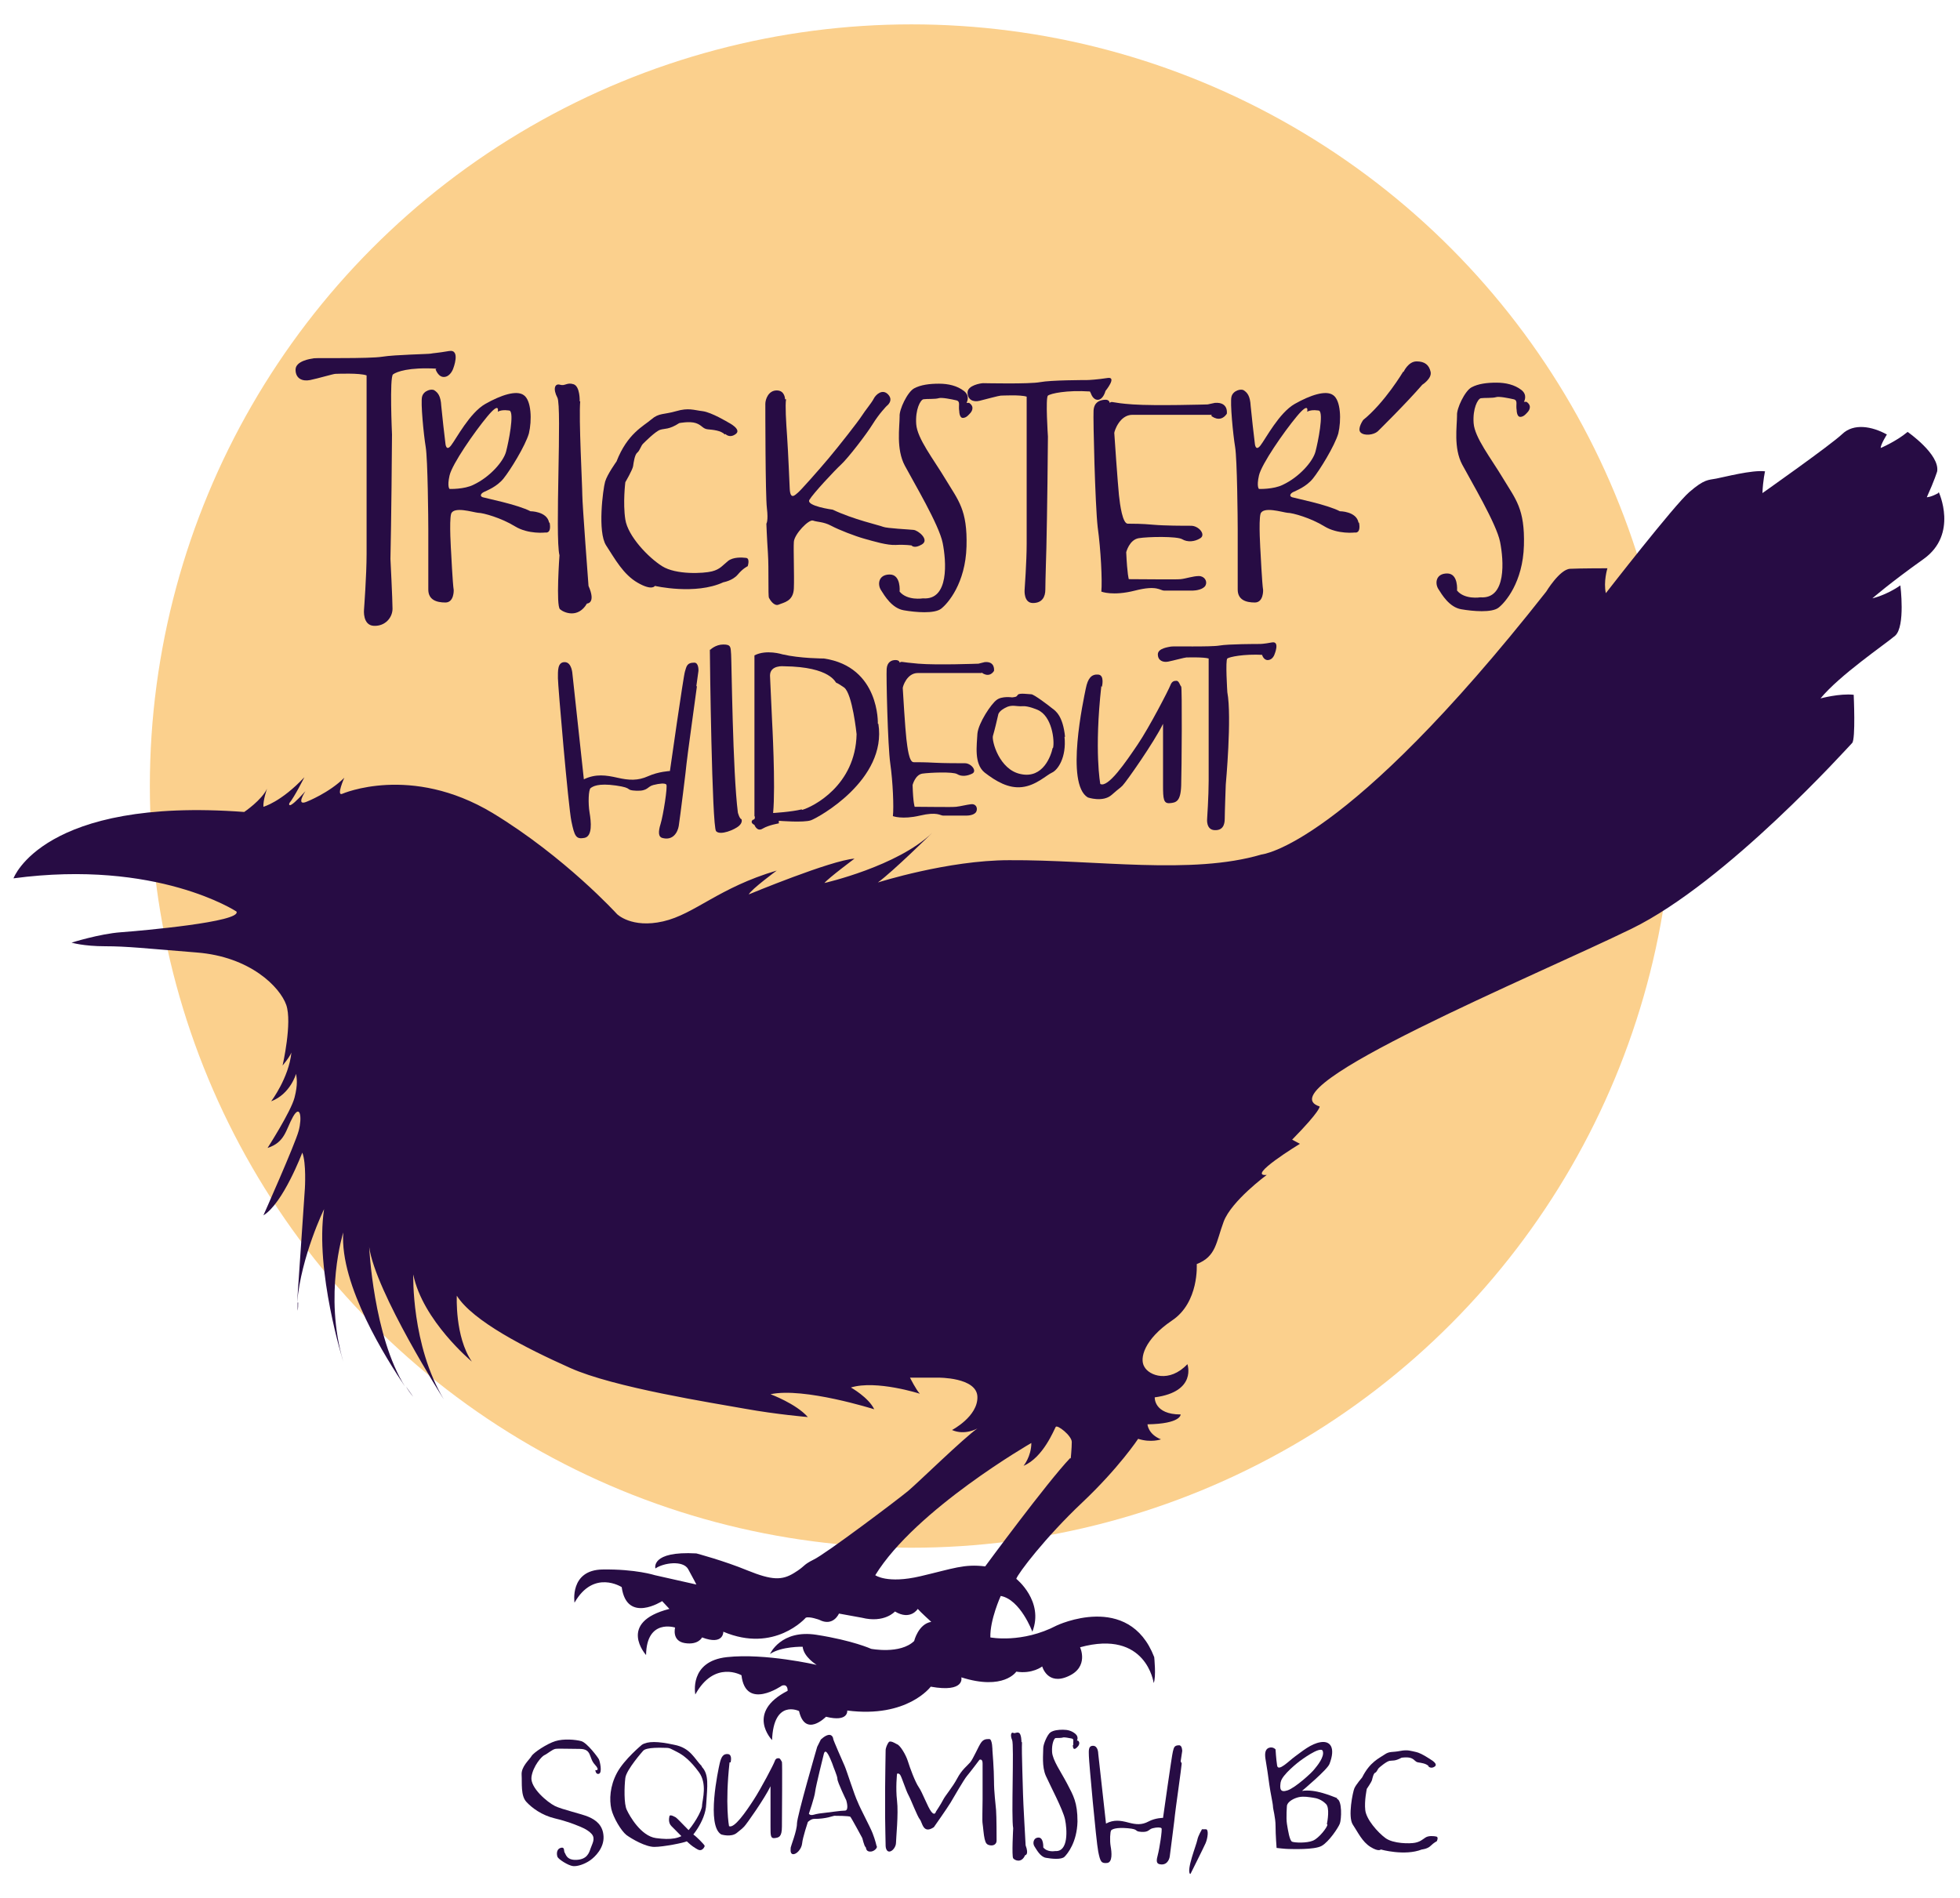 <?xml version="1.0" encoding="UTF-8"?> <svg xmlns="http://www.w3.org/2000/svg" version="1.1" viewBox="0 0 378 366"><defs><style> .cls-1 { fill: #fbd08d; } .cls-2 { fill: #270c44; } </style></defs><g><g id="gold"><circle class="cls-1" cx="175.8" cy="151.6" r="146.9"></circle></g><g id="Layer_3"><g><path class="cls-2" d="M57.5,251.2c0,.5,0,1.1-.1,1.6v-1.6Z"></path><path class="cls-2" d="M78.3,267.4c.4.7.9,1.4,1.4,2,0,0-.5-.7-1.4-2Z"></path><path class="cls-2" d="M373.8,95.1c-1.4.8-2.2.8-2.2.8,1.5-3.3,2-5,2-5,.5-3.3-5.7-7.6-5.7-7.6-2.3,1.9-5.2,3.1-5.2,3.1,0-.7,1.2-2.6,1.2-2.6-2.9-1.6-6.4-2.2-8.6-.1s-15.4,11.4-15.4,11.4c.1-2.5.5-4.2.5-4.2-2.5-.3-7.8,1.1-9.4,1.4-1.6.3-2.3.1-5.2,2.6-2.9,2.5-16.1,19.5-16.1,19.5-.5-2.2.3-4.8.3-4.8,0,0-5.2,0-7.2.1s-4.6,4.4-4.6,4.4c-38.8,49.3-54.9,50.7-54.9,50.7-13.5,4-31.9,1-48.7,1.1-11.8,0-25.3,4.3-25.3,4.3,2.9-2.1,10.5-9.6,10.5-9.6-6.7,6.5-20.8,9.7-20.8,9.7.7-.9,5.8-4.7,5.8-4.7-4.5.3-20.4,6.9-20.4,6.9.5-1,5.4-4.6,5.4-4.6-11.2,3.3-15.8,8.4-21.9,9.8s-8.9-1.4-8.9-1.4c0,0-10-11-24-19.5-15.8-9.5-29-3.7-29-3.7-1.2.5.4-3.1.4-3.1-2.9,2.9-7.2,4.6-7.2,4.6-2.3,1-.3-2-.3-2-3.7,4.1-3.1,2.3-3.1,2.3,1-1.2,2.9-5,2.9-5-4.5,4.8-7.9,5.7-7.9,5.7-.1-1.2.7-3.5.7-3.5-1,2.2-4.4,4.5-4.4,4.5-38.8-2.9-44.5,12.8-44.5,12.8,27.7-3.7,43,6.4,43,6.4,1.1,2-18.3,3.7-22.3,4-4.1.3-9.5,2-9.5,2,0,0,2.3.7,6.5.7s7.6.4,17.6,1.2c10.4.8,16.1,6.7,17.3,10.1s-.7,11.7-.7,11.7c1-1.2,1.5-2,1.7-2.5-.5,4.9-3.9,9.4-3.9,9.4,3.7-1.4,4.8-5.3,4.8-5.3.1.8.4,1.9-.3,4.6-.7,2.7-5.2,9.7-5.2,9.7,3.4-1.1,3.5-3.5,4.9-6s1.8.1,1.1,2.7-6.8,16.3-6.8,16.3c3.8-2.3,7.5-12.1,7.5-12.1.8,2,.5,6.9.5,6.9l-1.5,22c.8-9,5.2-18,5.2-18-1.8,11.9,3.7,29.4,3.7,29.4-3.8-12.9,0-24.9,0-24.9-.7,10.2,8.4,24.5,11.9,29.7-6.1-9.7-6.9-26.9-6.9-26.9,1.2,8.7,14.4,29.4,14.4,29.4-6.3-10.5-5.9-24.1-5.9-24.1,1.8,8.9,11.3,16.8,11.3,16.8-3.3-4.8-2.9-12.7-2.9-12.7,3.1,4.9,13.3,10.1,21.8,13.9,8.4,3.8,27.7,6.8,33.8,7.9,6.1,1.1,12.1,1.6,12.1,1.6-2.3-2.6-7.2-4.4-7.2-4.4,6.4-1.4,20,2.9,20,2.9-1.1-2.3-4.5-4.2-4.5-4.2,4.9-1.5,13.3,1.2,13.3,1.2-.7-.7-1.9-3.1-1.9-3.1h5.4s7.5-.1,7.6,3.7c.1,3.8-4.9,6.4-4.9,6.4,2.5,1.1,4.9-.3,4.9-.3-2.6,1.8-11.4,10.4-13.3,12-1.9,1.6-16.1,12.3-18.3,13.3-2.2,1.1-1.5,1.2-3.8,2.6s-4.2,1.4-8.9-.5c-4.6-1.9-9.9-3.3-9.9-3.3-8.9-.5-7.9,2.9-7.9,2.9,1.6-1.1,5.3-1.6,6.3.1,1,1.8,1.6,3,1.6,3l-8-1.8s-3.7-1.2-10.1-1.1c-6.4.1-5.4,6.4-5.4,6.4,3.7-6.5,9.1-3,9.1-3,1,7.1,7.8,2.7,7.8,2.7l1.4,1.5c-10.2,2.6-4.5,8.9-4.5,8.9.1-7.1,5.6-5.3,5.6-5.3,0,0-.7,2.6,1.9,3,2.6.4,3.3-1.1,3.3-1.1,4.2,1.6,4.1-1.1,4.1-1.1,9.9,4.2,15.9-2.7,15.9-2.7.7-.3,2.6.4,2.6.4,2.7,1.4,3.8-1.2,3.8-1.2l4.4.8c4.4,1.1,6.4-1.2,6.4-1.2,3,1.8,4.4-.5,4.4-.5.4.5,2.6,2.5,2.6,2.5-2.5.4-3.3,3.7-3.3,3.7-2.7,2.6-8.3,1.5-8.3,1.5,0,0-3.5-1.6-10.5-2.7-6.9-1.1-9,3.7-9,3.7,2.2-1.5,6.3-1.4,6.3-1.4.2,2,2.7,3.5,2.7,3.5,0,0-9.9-2.3-17.3-1.5s-6.1,7.2-6.1,7.2c3.7-6.7,8.9-3.7,8.9-3.7.8,6.9,7.8,2,7.8,2,1.2-.4,1.1,1,1.1,1-8.2,4.2-3,9.5-3,9.5.3-8,5.2-5.6,5.2-5.6,1.2,5.2,5.2,1.1,5.2,1.1,4.4,1.1,4.1-1.2,4.1-1.2,11.6,1.5,16.1-4.6,16.1-4.6,6.7,1.2,5.9-1.8,5.9-1.8,8.2,2.6,10.6-1.1,10.6-1.1,3.1.5,5-1,5-1,0,0,1,3.7,5,1.9,4.1-1.8,2.3-5.6,2.3-5.6,12.8-3.5,14.2,6.9,14.2,6.9.5-1.2.1-5,.1-5-4.9-12.7-18.8-6.1-18.8-6.1-6.7,3.5-12.8,2.3-12.8,2.3-.1-3.4,2-8,2-8,3.8.7,6.1,6.9,6.1,6.9,2.3-5.9-3.1-10.2-3.1-10.2.3-1,5.6-8,12.7-14.7,7.1-6.7,10.8-12.3,10.8-12.3,2.5.8,4.4.1,4.4.1-2.5-1-2.6-2.9-2.6-2.9,6.5-.1,6.4-1.9,6.4-1.9-5.2,0-5-3.3-5-3.3,8.2-1.1,6.3-6.4,6.3-6.4-3.5,3.7-7.4,2.2-8.3.5-1-1.6,0-5.3,5.3-8.9,5.3-3.5,4.8-10.9,4.8-10.9,3.8-1.5,3.7-4.2,5.2-8.2,1.5-4,8.3-9,8.3-9-4.1.4,6.4-6,6.4-6l-1.5-.8c5.6-5.7,5.3-6.4,5.3-6.4-10.9-3.5,41.8-25.3,60.2-34.3,18.4-9,41.8-35.1,42.5-35.8s.3-9.3.3-9.3c-2.7-.3-6.4.7-6.4.7,3.7-4.5,12.4-10.4,14.4-12.1,2-1.8,1-9.7,1-9.7-2.7,1.9-5.4,2.5-5.4,2.5,0,0,3.3-2.9,9.9-7.6,6.7-4.8,2.9-12.9,2.9-12.9ZM206.4,281.2c-4.4,4.6-16.4,20.9-16.4,20.9-4.1-.5-6.1.4-12.5,1.9-6.4,1.5-8.7-.2-8.7-.2,7.8-12.7,30.1-25.5,30.1-25.5,0,2.6-1.5,4.4-1.5,4.4,3.8-1.6,5.9-7,6.2-7.5s3.1,1.7,3.1,2.9-.2,3.2-.2,3.2Z"></path></g><g><path class="cls-2" d="M137,125.3s1-1,2.5-1,1.4.5,1.5,1.9.3,22.6,1.3,30.5c0,0,.3,1.2.7,1.3,0,0,.3.6-.5,1.3s-3.6,1.9-4.4,1-1.2-33.5-1.2-35Z"></path><path class="cls-2" d="M169.3,139.6s.4-11-10.4-12.6c0,0-4.6,0-8-.8,0,0-3.1-1-5.4.2v31c.1,0,.2.7-.3.7,0,0-.7.5.3,1,0,0,.5,1.4,1.6.7,1.2-.7,3.1-1,3.1-1,0,0,0-.1,0-.5,0,0,4.8.4,6.2-.1,1.4-.5,14.7-7.8,13-18.6ZM154.6,156.1c-2,.5-5.5.7-5.5.7.5-5.2-.2-17.8-.2-17.8l-.4-8.7c0-2.1,2.7-1.8,2.7-1.8,9.1.1,9.9,3.2,10.1,3.2s1.5.9,1.5.9c1.6,1.2,2.4,9,2.4,9-.2,9.9-8.4,14-10.5,14.6Z"></path><path class="cls-2" d="M189.3,129.7s1.4,1.2,2.4-.3c0,0,.3-1.9-1.8-1.7l-1.2.3s-8,.3-11.6,0-3.1-.5-3.6-.2,0,0,0,0c0,0,0-.5-.8-.5s-1.6.4-1.7,1.7.2,14.8.7,18.3.7,8.4.5,10.1c0,0,1.8.7,5.2-.1s3.9,0,4.5,0,4.1,0,4.5,0,1.6-.1,1.9-.8-.1-1.5-1-1.4-2,.4-2.9.5-5.2,0-8,0c0,0-.3-.7-.4-4.2,0,0,.5-2,1.9-2.2s5.9-.4,6.7.1,1.9.4,2.9-.1-.2-2-1.4-2-4.1,0-5.9-.1-3.1-.1-4-.1-1.2-2.9-1.4-4.5-.7-9.5-.7-9.8.8-2.9,2.9-2.9h12.3Z"></path><path class="cls-2" d="M205.4,142.1c-.4-4-1.8-5-2.5-5.5-.6-.5-3.5-2.7-4-2.7-.5,0-2.3-.3-2.6.1-.3.4-.3.4-1.1.5,0,0-2-.3-3,.5-1,.7-3.5,4.4-3.7,6.5-.1,2.2-.7,5.8,1.4,7.5,2.2,1.7,4.6,3.1,7.2,2.8,2.7-.3,4.7-2.3,5.8-2.8s2.8-2.9,2.4-6.9ZM203,144.3c-.3,1.4-1.8,5.9-6.1,5-4.2-.8-5.7-6.5-5.4-7.4.3-1,.8-3.1,1-4,.1-.8,1.4-1.4,1.4-1.4,1.2-.7,2.2-.2,3.3-.3s2.9.7,2.9.7c2.8,1.2,3.3,5.9,3,7.3Z"></path><path class="cls-2" d="M212.5,132.5s.6-2.3-.7-2.4-2,.7-2.4,2.7-4,18.4.4,21c0,0,2.9,1,4.6-.5s1.4-1.1,2.1-1.8,6.1-8.4,7.8-11.9c0,0,0,9.3,0,11.9s.1,3.5,1.3,3.4,2.1-.3,2.2-3.4.2-19,0-19.1-.4-1.1-.9-1.1-.9.1-1.2.9-4,8-6.3,11.4-5.7,8.4-7.2,7.6c0,0-1.2-6.3.2-18.9Z"></path><path class="cls-2" d="M243.4,126.3s.3,1.1,1.2,1,1.2-1.1,1.2-1.1c0,0,1.1-2.6-.5-2.3s-2.2.3-2.5.3-5.9,0-7.6.3-9,.1-9.4.2-2.5.3-2.5,1.5,1,1.6,2,1.4,3.2-.8,3.5-.8,3.3-.1,4.3.2c0,0,0,20.7,0,23.6s-.3,7.4-.3,7.4c0,0-.2,2,1.4,2.1s2-1,2-2.2.2-6.6.2-6.6c0,0,1.2-13,.3-17.8,0,0-.4-6.2,0-6.5s3.1-.9,6.9-.7Z"></path><path class="cls-2" d="M134.3,132.3l.4-2.9s.1-1.6-.8-1.6c-1.5,0-1.5.8-1.8,1.7s-2.9,19.2-2.9,19.2c0,0-2.2.1-4.2,1s-3.7.8-5.9.3-4.2-.8-6.5.3l-2.2-20.3s-.1-2.3-1.5-2.3-1.3,1.7-1.3,3.1,2,24.7,2.6,27.6.9,3.5,2.5,3.2,1.3-3.1,1-4.9-.2-4.4.2-4.7,1.4-1,4.9-.5,1.6.9,3.9,1,2.1-.8,3.3-1.1,2.2-.4,2.5-.1-.6,6-1.1,7.6-.4,2.5.3,2.7c2.1.6,3-1.1,3.2-2.3s1.5-11.6,1.5-12,1.9-14.1,2-14.9Z"></path></g><g><path class="cls-2" d="M111.8,77.4s.1-2.9-1.2-3.3-1.6.4-2.6.1-1.4.8-.5,2.5-.5,26.8.4,30.4c0,0-.7,9.7.1,10.4s3.5,1.8,5.2-1.1c0,0,1.8,0,.3-3.4,0,0-1.2-15.8-1.2-17.6s-.7-14.7-.4-18Z"></path><path class="cls-2" d="M84,71.2s.5,1.6,1.7,1.5,1.7-1.6,1.7-1.6c0,0,1.5-3.8-.8-3.4s-3.1.4-3.5.5-6.9.2-9.4.6-12.6.2-13.2.3-3.5.5-3.5,2.2,1.3,2.3,2.8,2,4.5-1.2,4.9-1.2,4.6-.2,6,.3c0,0,0,30.2,0,34.4s-.5,10.8-.5,10.8c0,0-.3,3,1.9,3.1s3.6-1.6,3.6-3.3-.4-9.6-.4-9.6c0,0,.2-8.7.3-24,0,0-.5-11.1.2-11.6s3-1.4,8.4-1.1Z"></path><path class="cls-2" d="M210.4,75.9s.4,1.3,1.4,1.2,1.4-1.7,1.4-1.7c0,0,2.3-2.8.4-2.5s-3.6.4-4,.4-6.9,0-9,.4-10.6.2-11,.2-3,.4-3,1.8,1.1,1.9,2.3,1.6,3.8-1,4.1-1,3.8-.2,5,.2c0,0,0,25,0,28.4s-.4,8.9-.4,8.9c0,0-.2,2.5,1.6,2.5s2.4-1.2,2.4-2.6.2-8,.2-8c0,0,.2-8.3.3-21.5,0,0-.5-7.5,0-7.9s3.6-1.1,8.1-.8Z"></path><path class="cls-2" d="M270.6,71.7s-3.5,5.9-7.7,9.3c0,0-1.2,1.7-.5,2.4s2.5.5,3.3-.2c0,0,5.4-5.3,8.6-9,0,0,1.9-1.2,1.6-2.5s-1.1-2-2.7-2-2.5,2-2.5,2Z"></path><path class="cls-2" d="M292.5,79.1s0,1.3.7,1.3,1.2-.7,1.4-.9,1-1.2-.2-2h-.5s.8-1.3-.5-2.3-3-1.4-4.8-1.4-3.5.2-4.8.9-2.9,4.1-2.8,5.4c0,2.1-.7,6.3,1,9.5s6.6,11.4,7.3,14.9,1.3,11.1-3.8,10.7c0,0-3,.5-4.5-1.3,0,0,.3-3.3-1.9-3.3s-2.4,1.9-1.7,3,2.1,3.5,4.4,3.9,5.9.7,7.2-.3,4.7-4.9,4.9-12-1.6-8.9-4-12.9-5.5-7.9-5.7-10.7.8-4.7,1.4-4.8,2.3,0,2.9-.2,2.5.2,3.4.4.4,1,.6,2.1Z"></path><path class="cls-2" d="M262,100.8c-.4-2.2-3.6-2.2-3.6-2.2-2.5-1.3-8.6-2.5-9.2-2.7s-.4-.7.2-1c.6-.3,2.5-1,3.8-2.6,1.3-1.6,4.2-6.3,4.9-8.7.6-2.5.5-6.4-1-7.4-1.4-1-4.4,0-7.4,1.7s-5.6,6.7-6.6,8c-1,1.3-1.1-.4-1.1-.4-.2-1.5-.6-5.2-.8-7.2-.1-2-.7-2.6-1.3-3-.5-.4-2.1,0-2.4,1.2-.3,1.1.3,7.3.7,9.7.4,2.4.5,14.1.5,15.9s0,9.6,0,11.6,1.6,2.5,3.3,2.5,1.6-2.4,1.6-2.4c-.2-1.2-.5-7.3-.5-7.3,0,0-.4-6,0-7.4.5-1.5,4.2-.3,5.2-.2,1,0,4.5,1,7.1,2.6,2.6,1.6,5.9,1.2,5.9,1.2,0,0,1.2.3.8-1.9ZM247.4,93.5c-1.8.9-4.6.8-4.6.8,0,0-.5-.4,0-2.6.5-2.2,4.8-8.4,7.3-11.4s2-.9,2-.9c.9-.5,2.3-.2,2.3-.2.9.5-.2,6-.7,7.9-.5,1.9-3.1,4.9-6.3,6.4Z"></path><path class="cls-2" d="M185,79.3s0,1.3.7,1.3,1.2-.7,1.4-.9,1-1.2-.2-2h-.5s.8-1.3-.5-2.3-3-1.4-4.8-1.4-3.5.2-4.8.9-2.9,4.1-2.8,5.4c0,2.1-.7,6.3,1,9.5s6.6,11.4,7.3,14.9,1.3,11.1-3.8,10.7c0,0-3,.5-4.5-1.3,0,0,.3-3.3-1.9-3.3s-2.4,1.9-1.7,3,2.1,3.5,4.4,3.9,5.9.7,7.2-.3,4.7-4.9,4.9-12-1.6-8.9-4-12.9-5.5-7.9-5.7-10.7.8-4.7,1.4-4.8,2.3,0,2.9-.2,2.5.2,3.4.4.4,1,.6,2.1Z"></path><path class="cls-2" d="M233.6,80.2s1.7,1.5,3-.4c0,0,.4-2.3-2.3-2.1l-1.4.3s-10,.3-14.4,0-3.9-.7-4.5-.3,0,0,0,0c0,0,0-.7-1-.6s-2,.5-2.1,2.1.3,18.1.8,22.5c.6,4.3.9,10.3.7,12.4,0,0,2.2.9,6.5-.2s4.8,0,5.6,0,5.1,0,5.6,0,2-.2,2.4-1-.2-1.8-1.3-1.8-2.5.5-3.5.6-6.4,0-10,0c0,0-.3-.8-.5-5.2,0,0,.6-2.4,2.4-2.7s7.4-.4,8.4.2,2.4.5,3.5-.2-.3-2.4-1.8-2.4-5.1,0-7.3-.2-3.9-.2-4.9-.2-1.5-3.6-1.7-5.5-.9-11.7-.9-12,1-3.5,3.5-3.5h15.3Z"></path><path class="cls-2" d="M105.9,100.8c-.4-2.2-3.6-2.2-3.6-2.2-2.5-1.3-8.6-2.5-9.2-2.7s-.4-.7.2-1c.6-.3,2.5-1,3.8-2.6,1.3-1.6,4.2-6.3,4.9-8.7.6-2.5.5-6.4-1-7.4-1.4-1-4.4,0-7.4,1.7s-5.6,6.7-6.6,8c-1,1.3-1.1-.4-1.1-.4-.2-1.5-.6-5.2-.8-7.2-.1-2-.7-2.6-1.3-3-.5-.4-2.1,0-2.4,1.2-.3,1.1.3,7.3.7,9.7.4,2.4.5,14.1.5,15.9s0,9.6,0,11.6,1.6,2.5,3.3,2.5,1.6-2.4,1.6-2.4c-.2-1.2-.5-7.3-.5-7.3,0,0-.4-6,0-7.4.5-1.5,4.2-.3,5.2-.2,1,0,4.5,1,7.1,2.6,2.6,1.6,5.9,1.2,5.9,1.2,0,0,1.2.3.8-1.9ZM91.3,93.5c-1.8.9-4.6.8-4.6.8,0,0-.5-.4,0-2.6.5-2.2,4.8-8.4,7.3-11.4s2-.9,2-.9c.9-.5,2.3-.2,2.3-.2.9.5-.2,6-.7,7.9-.5,1.9-3.1,4.9-6.3,6.4Z"></path><path class="cls-2" d="M151.4,77s0-1.7-1.6-1.7-2.2,1.7-2.2,2.6,0,17.6.3,20.1-.1,3-.1,3c0,0,.1,2.7.3,5.7s0,8.2.2,8.6,1,1.7,1.9,1.3,2.8-.6,2.9-3.1-.1-7.5,0-9,2.9-4.4,3.7-4.1,2,.2,3.5,1,4.6,2,6.4,2.5,4.4,1.3,6.1,1.2,3,.1,3,.1c0,0,.5.7,2-.2s-.7-2.7-1.6-2.8-5.2-.3-5.9-.6-5.7-1.4-9.7-3.3c0,0-5.2-.7-4.5-1.9s4.8-5.6,6.1-6.8,4.8-5.7,6.1-7.8,2.7-3.5,2.7-3.5c0,0,1.4-1,.3-2.2s-2.4,0-2.8.8-1.6,2.2-2.3,3.3-4.3,5.7-6.4,8.2-5.4,6.2-5.9,6.6-1.5,1.6-1.6-.8c0,0-.3-7.2-.5-10s-.4-6.1-.2-7.2Z"></path><path class="cls-2" d="M139.9,83.7s.8.9,2,0-1.4-2.2-1.4-2.2c0,0-3.3-2-5-2.2s-2.7-.7-5.1,0-3.3.3-4.8,1.6-4.6,2.7-6.7,8.1c0,0-1.8,2.5-2.2,3.9s-1.5,9.7.2,12.3,3.3,5.6,6.1,7.2,3.3.6,3.3.6c0,0,7.8,1.8,13.2-.7,0,0,1.8-.3,2.8-1.5s1.9-1.6,1.9-1.6c0,0,.5-1.5-.3-1.6s-2.5-.2-3.5.6-1.5,1.6-3.1,2-6.9.7-9.6-1-6.6-5.8-7.1-9,0-7.2,0-7.2c0,0,1.4-2.4,1.5-3.1s.3-2.2.8-2.6.7-1.3,1.1-1.7,2.4-2.4,3.3-2.7,1.7,0,3.7-1.3c0,0,2-.4,3.2,0s1.3,1.1,2.3,1.2,2.5.2,3.3,1Z"></path></g><g><path class="cls-2" d="M229.6,361.4s2.5-5,2.9-5.9.7-2.8,0-2.7h-.7c0,.1-.7,1.1-.9,2.1s-2.1,5.7-1.4,6.5Z"></path><path class="cls-2" d="M227.7,339.7l.3-2s0-1.1-.6-1.1c-1,0-1,.5-1.2,1.2s-1.9,12.8-1.9,12.8c0,0-1.5,0-2.8.7s-2.4.6-3.9.2-2.8-.6-4.3.2l-1.5-13.5s0-1.5-1-1.5-.8,1.1-.8,2,1.4,16.4,1.8,18.4.6,2.3,1.7,2.2.9-2.1.7-3.2-.1-2.9.1-3.1.9-.6,3.2-.4,1.1.6,2.6.7,1.4-.5,2.2-.7,1.5-.2,1.7,0-.4,4-.7,5.1-.3,1.6.2,1.8c1.4.4,2-.7,2.1-1.5s1-7.7,1-8,1.3-9.4,1.3-9.9Z"></path><path class="cls-2" d="M275.5,340.7s.5.5,1.2,0-.7-1.3-.7-1.3c0,0-1.9-1.3-2.9-1.5s-1.6-.5-3.1-.2-2,0-3,.7-2.8,1.4-4.3,4.4c0,0-1.2,1.4-1.5,2.1s-1.3,5.5-.3,7,1.8,3.3,3.4,4.3,2,.5,2,.5c0,0,4.6,1.3,7.9,0,0,0,1.1-.1,1.7-.7s1.2-.9,1.2-.9c0,0,.4-.8-.1-.9s-1.5-.2-2.1.2-1,.8-2,1-4.2.2-5.7-.9-3.7-3.6-3.9-5.4.3-4.1.3-4.1c0,0,.9-1.3,1-1.7s.3-1.3.6-1.4.5-.7.7-.9,1.5-1.3,2.1-1.4,1,.1,2.3-.6c0,0,1.2-.2,1.9.1s.7.7,1.3.8,1.5.2,2,.7Z"></path><path class="cls-2" d="M197,336s0-1.6-.5-1.8-.7.2-1.1,0-.6.5-.2,1.4-.2,15,.2,17c0,0-.3,5.4,0,5.8s1.6,1,2.3-.6c0,0,.8,0,.1-1.9,0,0-.5-8.8-.5-9.8s-.3-8.2-.2-10.1Z"></path><path class="cls-2" d="M206.9,336.6s0,.7.3.7.6-.4.7-.5.5-.7,0-1.1h-.2s.4-.7-.3-1.3-1.5-.8-2.4-.8-1.8.1-2.4.5-1.4,2.3-1.4,3c0,1.2-.3,3.6.5,5.4s3.3,6.5,3.7,8.4.7,6.3-1.9,6.1c0,0-1.5.3-2.3-.7,0,0,.1-1.9-.9-1.9s-1.2,1.1-.8,1.7,1.1,2,2.2,2.2,3,.4,3.6-.2,2.4-2.8,2.5-6.8c0-3.7-.8-5-2-7.3s-2.8-4.5-2.9-6.1.4-2.7.7-2.7,1.2,0,1.4-.1,1.2.1,1.7.2.2.6.3,1.2Z"></path><path class="cls-2" d="M140.9,339.9s.4-1.5-.5-1.6-1.3.5-1.6,1.8-2.6,12,.3,13.7c0,0,1.9.6,3-.3s.9-.7,1.4-1.2,4-5.5,5.1-7.8c0,0,0,6.1,0,7.8s0,2.3.8,2.2,1.4-.2,1.4-2.2.1-12.4,0-12.5-.3-.7-.6-.7-.6,0-.8.6-2.6,5.2-4.1,7.5-3.7,5.5-4.7,5c0,0-.8-4.1.1-12.3Z"></path><path class="cls-2" d="M114.8,341.2s0,1.1.7.9.2-2.4,0-2.8-2.3-3.2-3.4-3.5-3.4-.5-5,0-4.2,2.2-4.6,2.9-2,2-1.9,3.6-.2,4,.9,5.2,3,2.6,5.5,3.2,3.9,1.2,4.4,1.4,1.9.7,2.7,1.6.1,1.9-.2,2.8-.7,2.1-2.7,2.2-2.1-1.2-2.3-1.4.1-1.2-.8-.9-.7,1.4-.6,1.7c.2.5,2.1,1.7,3,1.8s2.3-.4,3.3-1.1,2.7-2.4,2.6-4.6-1.5-3.2-2.9-3.8-5.1-1.4-6.5-2.1-4.8-3.5-4.5-5.6,2-4,2.5-4.2,1.5-1.1,2.1-1.2,2.3,0,4.7,0,1.7,1.7,2.9,3,.1,1.1.1,1.1Z"></path><path class="cls-2" d="M135.4,340.7c-1.5-1.5-2.2-3.6-5.4-4.2-3.2-.7-5.1-.7-6.2,0,0,0-3.4,2.8-4.8,5.4-1.4,2.6-1.5,5.2-1.1,7,.4,1.7,1.9,4.2,2.9,5,1.1.8,3.7,2.3,5.4,2.3s5.8-.8,6.3-1.1c.5-.3,3.6-3.7,3.7-7.2.2-3.4.6-5.7-.9-7.2ZM135.4,348.2c0,1.1-1.8,4-3,5.2-1.2,1.2-3,1.5-5.9,1.1s-5.1-4.3-5.6-5.4c-.6-1.1-.5-4.6-.3-6.2.2-1.6,3.4-5.2,3.4-5.2.6-.8,3.8-.6,4.5-.6s.9.2,2.1.8c1.2.6,2.6,1.7,4.2,3.9,1.6,2.2.7,5.2.6,6.3Z"></path><path class="cls-2" d="M130.3,350.5s-1.1-.7-1.2-.2-.2,1.3.4,1.9,3.2,3.3,4.1,3.9,1.2.8,1.6.7.7-.6.7-.8-1.7-1.9-2.2-2.2-2.8-2.9-3.5-3.4Z"></path><path class="cls-2" d="M169.1,356.2c-.1-.4-.3-1.3-.8-2.6s-2.4-4.8-2.9-6.1c-.6-1.2-2.1-6-2.5-6.9s-2.2-5-2.2-5.2-.2-.9-.9-.8-1.5.9-1.5.9l-.7,1.4s-3.9,13.4-3.9,14.8-1.2,4.4-1.2,4.6-.2,1.2.4,1.3c.7.1,1.7-1,1.8-2.1s1.1-4.1,1.1-4.1c0,0,.6-.6,1.2-.6,2.4,0,3.7-.6,3.9-.6s2.9,0,3.1.2,2.3,4.1,2.3,4.1c0,0,.4,1.6.6,1.7s0,.8.8.9,1.6-.7,1.4-1.1ZM163,349.2c-.9,0-2.7.3-3.7.4s-1.7.2-2.4.4c-.7.2-.9-.2-.9-.2,0,0,1.1-3.2,1.2-4.2s1.7-7.4,1.7-7.4c.4-1.3,1.3,1.2,1.6,1.9.2.7,1,2.4,1,3s1.7,4.1,1.7,4.1c0,0,.6,1.9-.2,2Z"></path><path class="cls-2" d="M172.8,336.3s-1.1-.7-1.4-.3-.6,1.1-.6,1.6-.1,5.5-.1,7.4,0,4.4,0,5.4.1,5.4.1,5.6.1,1.1.7,1.1,1.3-.9,1.3-1.7.5-5.6.2-8.1,0-5.2,0-5.2c0,0,.3-.2.6.2s1.1,3,1.6,3.9,1.7,4.1,2.2,4.7.6,2.9,2.7,1.5c0,0,2.6-3.7,3.2-4.7s2.6-4.5,3.2-5.2,2.4-3.1,2.4-3.1c0,0,.6-.3.6.7s0,5.2,0,6.9-.1,4.1,0,4.7.2,2.2.4,3,.4,1.1,1.1,1.2,1.2-.3,1.2-.9,0-4.6-.1-5.9-.4-3.4-.4-5.6-.3-5.9-.3-5.9c0,0,0-2.2-.6-2.2s-1.1,0-1.6.7-1.5,3.1-2.1,3.8-1.6,1.4-2.5,3.1-2.3,3.3-2.7,4.1-1.4,2.3-1.4,2.3c0,0-.2.9-.9,0s-1.7-3.7-2.4-4.7-1.7-3.7-2.1-5-1.5-3.1-2.1-3.3Z"></path><path class="cls-2" d="M257.9,346.8c-1.1-.4-4.2-1.8-6.8-1.4,0,0,4.9-4.1,5.3-5.2,1.2-3.1.2-4.5-1.7-4.2-1.9.3-3.6,1.8-5,2.8-1.1.8-3.2,3-3.4,1.7s-.3-3.1-.3-3.1c0,0-.5-.6-1.3-.3s-.8,1.3-.6,2.4.5,3.2.7,4.7c.2,1.5.7,3.7.7,4.2s.5,2.1.5,3.8.2,4.2.2,4.2c0,0,1.7.2,2.3.2s5,.2,6.4-.6,3.2-3.5,3.5-4.3.5-4.5-.6-4.8ZM247,343.7c.2-1.4,3.6-4,3.6-4,0,0,4.1-3.1,4.5-2s-1.1,2.9-1.6,3.5c-.5.7-3.7,3.6-5.2,4.1s-1.5-.4-1.3-1.7ZM256,351.9c0,.5-1.6,2.6-2.8,3.1-1.2.5-3.5.4-4,.2-.5-.2-.8-2.2-1-3.4s0-3.6,0-3.6c.2-.8,1.4-1.4,2.3-1.6,1-.2,1.9,0,2.7.1s1.7.4,2.5,1.2c.8.7.3,3.4.2,3.9Z"></path></g></g></g></svg> 